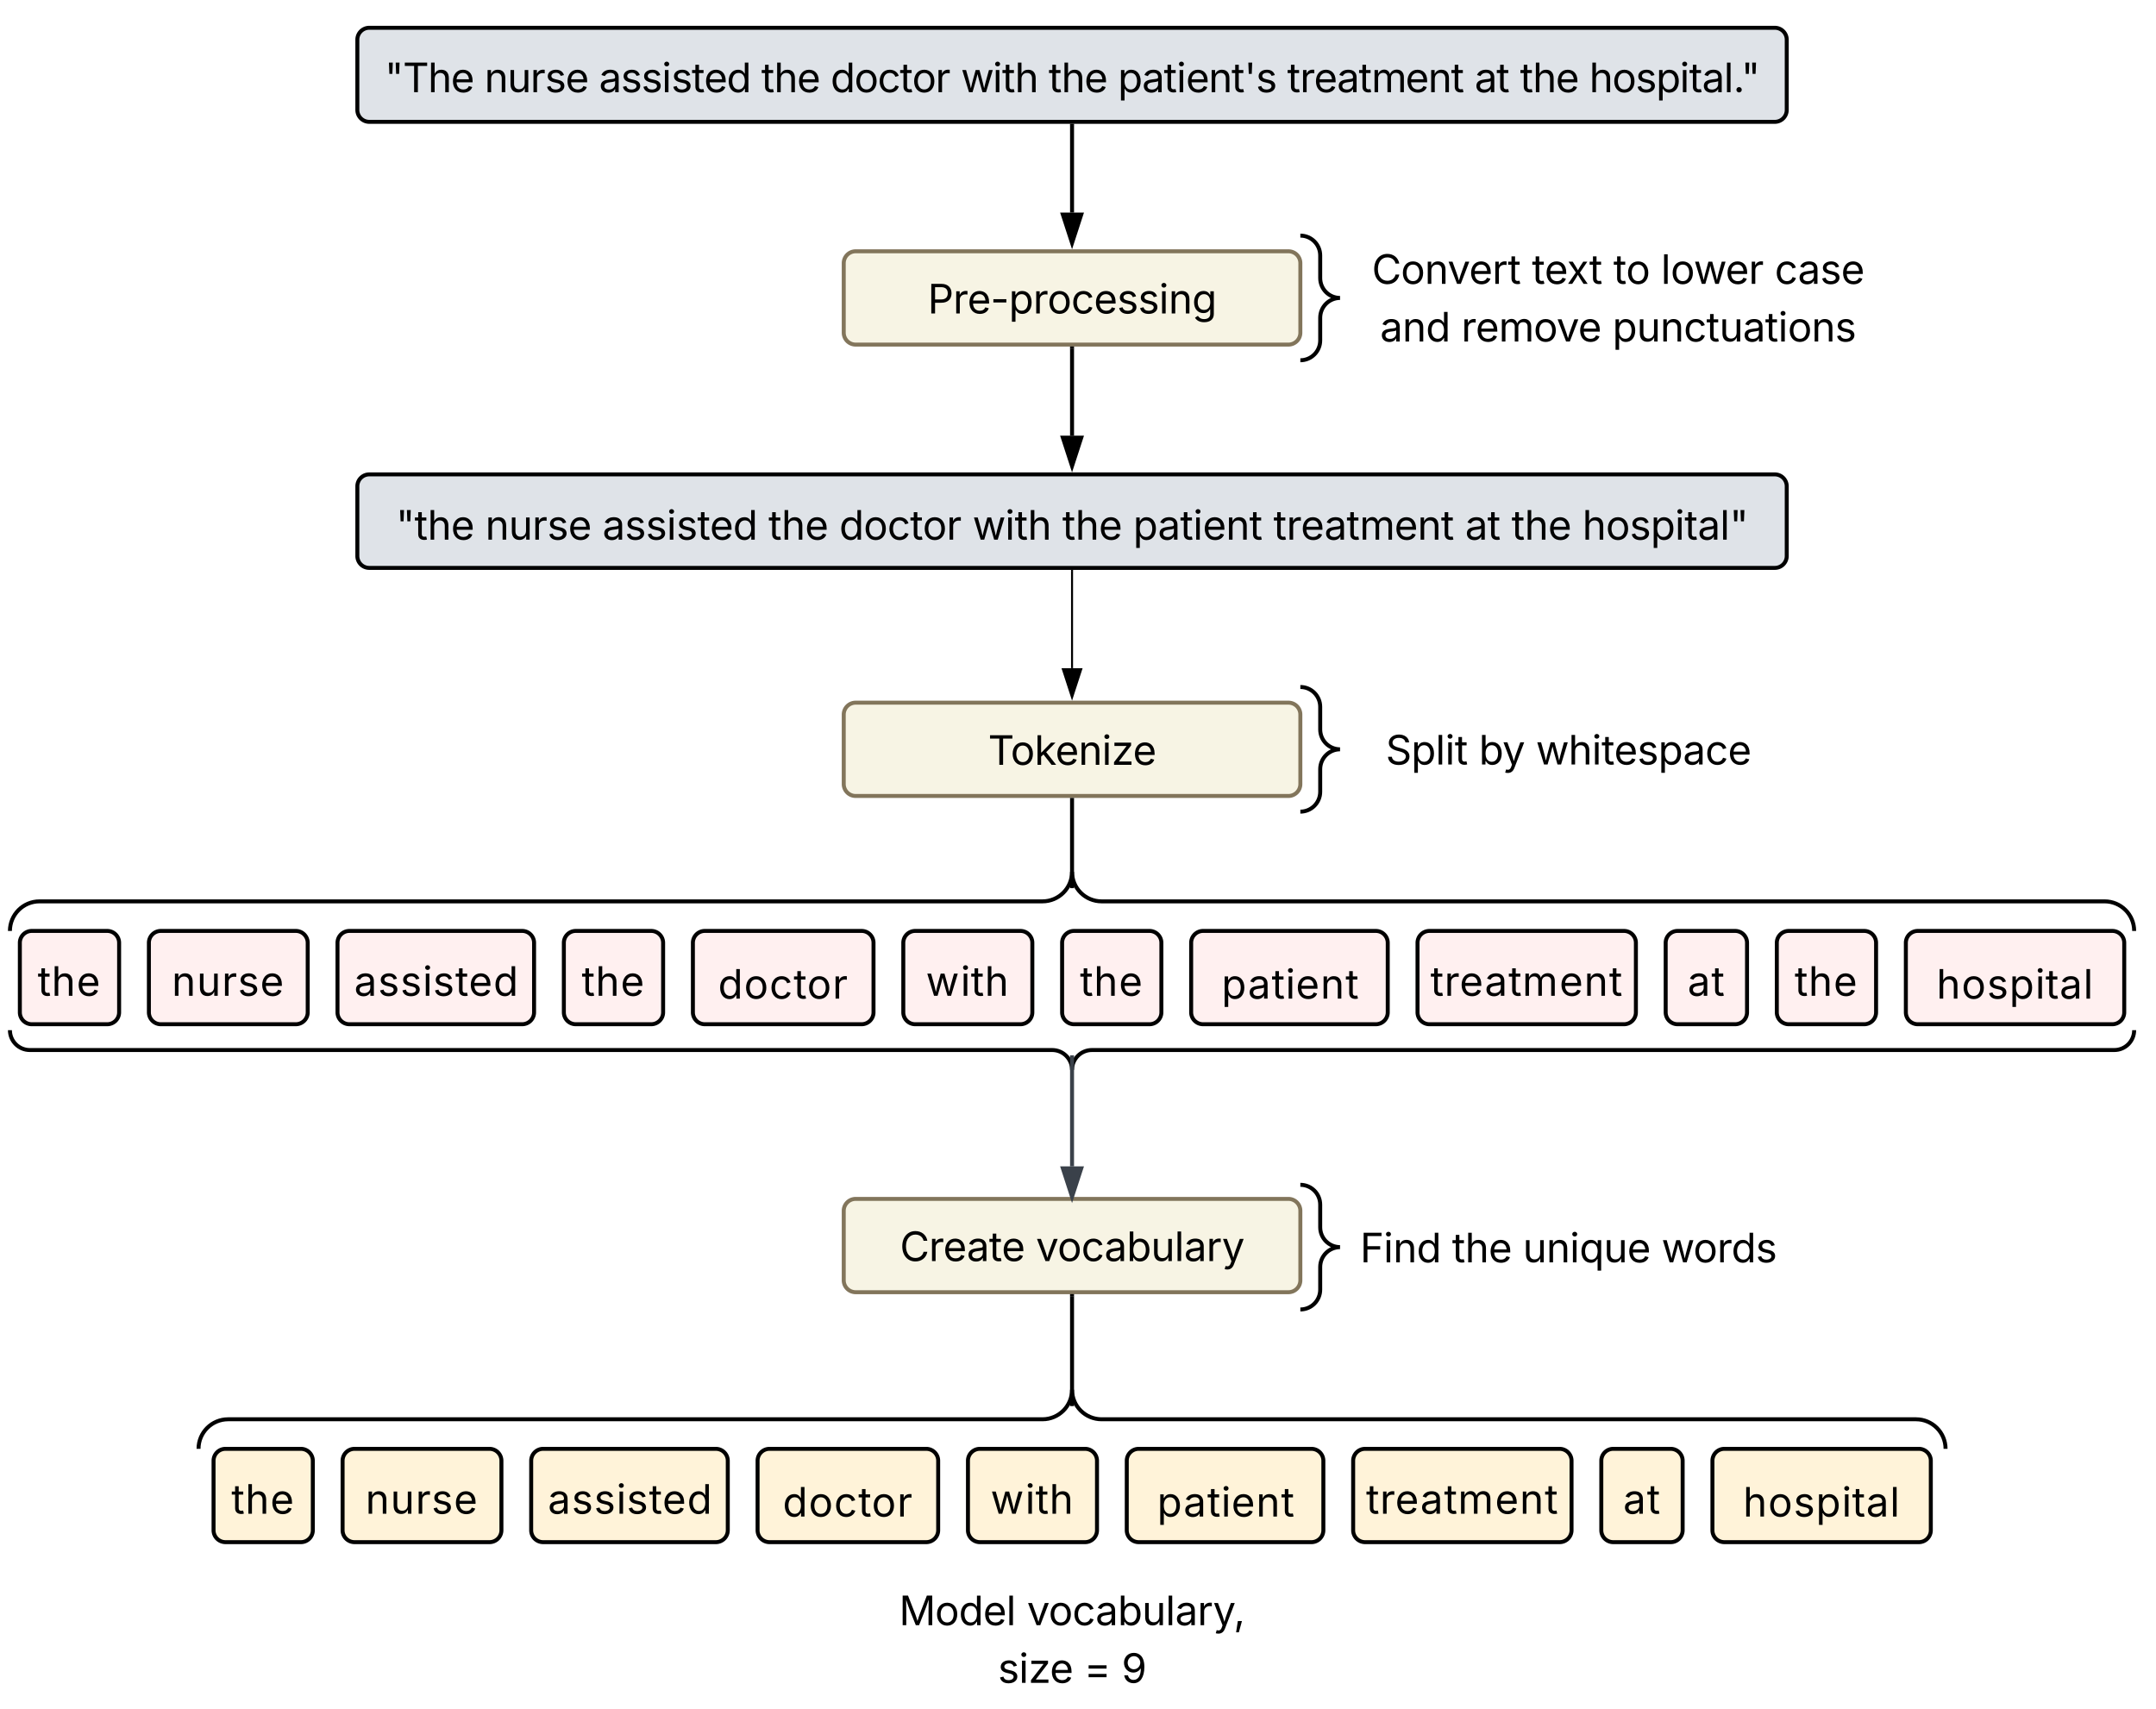 <svg xmlns="http://www.w3.org/2000/svg" xmlns:xlink="http://www.w3.org/1999/xlink" xmlns:lucid="lucid" width="1086" height="861"><g transform="translate(-500 -276)" lucid:page-tab-id="4QKHLw-iy~g8"><path d="M500-500h1500v4500H500z" fill="#fff"/><path d="M680 296a6 6 0 0 1 6-6h708a6 6 0 0 1 6 6v35.38a6 6 0 0 1-6 6H686a6 6 0 0 1-6-6z" stroke="#000" stroke-width="2" fill="#dfe3e8"/><use xlink:href="#a" transform="matrix(1,0,0,1,692,302) translate(1.814 20.444)"/><use xlink:href="#b" transform="matrix(1,0,0,1,692,302) translate(52.011 20.444)"/><use xlink:href="#c" transform="matrix(1,0,0,1,692,302) translate(109.714 20.444)"/><use xlink:href="#d" transform="matrix(1,0,0,1,692,302) translate(191.479 20.444)"/><use xlink:href="#e" transform="matrix(1,0,0,1,692,302) translate(226.341 20.444)"/><use xlink:href="#f" transform="matrix(1,0,0,1,692,302) translate(292.007 20.444)"/><use xlink:href="#d" transform="matrix(1,0,0,1,692,302) translate(336.207 20.444)"/><use xlink:href="#g" transform="matrix(1,0,0,1,692,302) translate(371.069 20.444)"/><use xlink:href="#h" transform="matrix(1,0,0,1,692,302) translate(456.387 20.444)"/><use xlink:href="#i" transform="matrix(1,0,0,1,692,302) translate(550.775 20.444)"/><use xlink:href="#d" transform="matrix(1,0,0,1,692,302) translate(573.653 20.444)"/><use xlink:href="#j" transform="matrix(1,0,0,1,692,302) translate(608.515 20.444)"/><path d="M925 408.6a6 6 0 0 1 6-6h218a6 6 0 0 1 6 6v35a6 6 0 0 1-6 6H931a6 6 0 0 1-6-6z" stroke="#82755b" stroke-width="2" fill="#f7f4e4"/><use xlink:href="#k" transform="matrix(1,0,0,1,930,407.598) translate(37.305 26.312)"/><path d="M1040 339.38v43.72" stroke="#000" stroke-width="2" fill="none"/><path d="M1040.97 339.4h-1.94v-1.02h1.94z" stroke="#000" stroke-width=".05"/><path d="M1040 398.36l-4.63-14.26h9.27z" stroke="#000" stroke-width="2"/><path d="M1155 400.7a6 6 0 0 1 6-6h68a6 6 0 0 1 6 6v50.8a6 6 0 0 1-6 6h-68a6 6 0 0 1-6-6z" fill="none"/><path d="M1155 457.5c5.52 0 10-4.48 10-10v-11.4c0-5.52 4.48-10 10-10-5.52 0-10-4.48-10-10v-11.4c0-5.52-4.48-10-10-10" stroke="#000" stroke-width="2" fill="none"/><path d="M1180 400.25a6 6 0 0 1 6-6h258a6 6 0 0 1 6 6v51.25a6 6 0 0 1-6 6h-258a6 6 0 0 1-6-6z" fill="none"/><use xlink:href="#l" transform="matrix(1,0,0,1,1185,399.248) translate(5.996 19.756)"/><use xlink:href="#m" transform="matrix(1,0,0,1,1185,399.248) translate(86.641 19.756)"/><use xlink:href="#n" transform="matrix(1,0,0,1,1185,399.248) translate(127.676 19.756)"/><use xlink:href="#o" transform="matrix(1,0,0,1,1185,399.248) translate(151.641 19.756)"/><use xlink:href="#p" transform="matrix(1,0,0,1,1185,399.248) translate(208.936 19.756)"/><use xlink:href="#q" transform="matrix(1,0,0,1,1185,399.248) translate(10.151 48.795)"/><use xlink:href="#r" transform="matrix(1,0,0,1,1185,399.248) translate(51.069 48.795)"/><use xlink:href="#s" transform="matrix(1,0,0,1,1185,399.248) translate(127.183 48.795)"/><path d="M680 521a6 6 0 0 1 6-6h708a6 6 0 0 1 6 6v35.1a6 6 0 0 1-6 6H686a6 6 0 0 1-6-6z" stroke="#000" stroke-width="2" fill="#dfe3e8"/><use xlink:href="#t" transform="matrix(1,0,0,1,692,527) translate(7.468 20.875)"/><use xlink:href="#u" transform="matrix(1,0,0,1,692,527) translate(52.438 20.875)"/><use xlink:href="#v" transform="matrix(1,0,0,1,692,527) translate(111.452 20.875)"/><use xlink:href="#w" transform="matrix(1,0,0,1,692,527) translate(195.075 20.875)"/><use xlink:href="#x" transform="matrix(1,0,0,1,692,527) translate(230.729 20.875)"/><use xlink:href="#y" transform="matrix(1,0,0,1,692,527) translate(297.888 20.875)"/><use xlink:href="#w" transform="matrix(1,0,0,1,692,527) translate(343.093 20.875)"/><use xlink:href="#z" transform="matrix(1,0,0,1,692,527) translate(378.747 20.875)"/><use xlink:href="#A" transform="matrix(1,0,0,1,692,527) translate(449.45 20.875)"/><use xlink:href="#B" transform="matrix(1,0,0,1,692,527) translate(545.983 20.875)"/><use xlink:href="#w" transform="matrix(1,0,0,1,692,527) translate(569.382 20.875)"/><use xlink:href="#C" transform="matrix(1,0,0,1,692,527) translate(605.036 20.875)"/><path d="M1040 451.6v43.9" stroke="#000" stroke-width="2" fill="none"/><path d="M1040.97 451.62h-1.94v-1.02h1.94z" stroke="#000" stroke-width=".05"/><path d="M1040 510.76l-4.63-14.26h9.27z" stroke="#000" stroke-width="2"/><path d="M575 751a6 6 0 0 1 6-6h68a6 6 0 0 1 6 6v35a6 6 0 0 1-6 6h-68a6 6 0 0 1-6-6z" stroke="#000" stroke-width="2" fill="#fff0f0"/><use xlink:href="#D" transform="matrix(1,0,0,1,587,757) translate(-0.474 20.667)"/><path d="M670 751a6 6 0 0 1 6-6h87.02a6 6 0 0 1 6 6v35a6 6 0 0 1-6 6H676a6 6 0 0 1-6-6z" stroke="#000" stroke-width="2" fill="#fff0f0"/><use xlink:href="#E" transform="matrix(1,0,0,1,682,757) translate(-3.599 20.667)"/><path d="M849.02 751a6 6 0 0 1 6-6H934a6 6 0 0 1 6 6v35a6 6 0 0 1-6 6h-78.98a6 6 0 0 1-6-6z" stroke="#000" stroke-width="2" fill="#fff0f0"/><use xlink:href="#F" transform="matrix(1,0,0,1,861.022,757) translate(0.682 22.104)"/><path d="M955 751a6 6 0 0 1 6-6h53a6 6 0 0 1 6 6v35a6 6 0 0 1-6 6h-53a6 6 0 0 1-6-6z" stroke="#000" stroke-width="2" fill="#fff0f0"/><use xlink:href="#G" transform="matrix(1,0,0,1,967,757) translate(-0.609 20.667)"/><path d="M1035 751a6 6 0 0 1 6-6h38a6 6 0 0 1 6 6v35a6 6 0 0 1-6 6h-38a6 6 0 0 1-6-6z" stroke="#000" stroke-width="2" fill="#fff0f0"/><use xlink:href="#H" transform="matrix(1,0,0,1,1047,757) translate(-3.016 20.667)"/><path d="M1100 751a6 6 0 0 1 6-6h87.02a6 6 0 0 1 6 6v35a6 6 0 0 1-6 6H1106a6 6 0 0 1-6-6z" stroke="#000" stroke-width="2" fill="#fff0f0"/><use xlink:href="#I" transform="matrix(1,0,0,1,1112,757) translate(3.292 22.104)"/><path d="M1214.02 751a6 6 0 0 1 6-6h98a6 6 0 0 1 6 6v35a6 6 0 0 1-6 6h-98a6 6 0 0 1-6-6z" stroke="#000" stroke-width="2" fill="#fff0f0"/><use xlink:href="#J" transform="matrix(1,0,0,1,1226.022,757) translate(-5.484 20.667)"/><path d="M1339.02 751a6 6 0 0 1 6-6H1374a6 6 0 0 1 6 6v35a6 6 0 0 1-6 6h-28.98a6 6 0 0 1-6-6z" stroke="#000" stroke-width="2" fill="#fff0f0"/><use xlink:href="#K" transform="matrix(1,0,0,1,1351.022,757) translate(-0.979 20.667)"/><path d="M784.02 751a6 6 0 0 1 6-6h38a6 6 0 0 1 6 6v35a6 6 0 0 1-6 6h-38a6 6 0 0 1-6-6z" stroke="#000" stroke-width="2" fill="#fff0f0"/><use xlink:href="#H" transform="matrix(1,0,0,1,796.022,757) translate(-3.016 20.667)"/><path d="M510 751a6 6 0 0 1 6-6h38a6 6 0 0 1 6 6v35a6 6 0 0 1-6 6h-38a6 6 0 0 1-6-6z" stroke="#000" stroke-width="2" fill="#fff0f0"/><use xlink:href="#H" transform="matrix(1,0,0,1,522,757) translate(-3.016 20.667)"/><path d="M1395 751a6 6 0 0 1 6-6h38a6 6 0 0 1 6 6v35a6 6 0 0 1-6 6h-38a6 6 0 0 1-6-6z" stroke="#000" stroke-width="2" fill="#fff0f0"/><use xlink:href="#H" transform="matrix(1,0,0,1,1407,757) translate(-3.016 20.667)"/><path d="M1460 751a6 6 0 0 1 6-6h98a6 6 0 0 1 6 6v35a6 6 0 0 1-6 6h-98a6 6 0 0 1-6-6z" stroke="#000" stroke-width="2" fill="#fff0f0"/><use xlink:href="#L" transform="matrix(1,0,0,1,1472,757) translate(3.437 22.104)"/><path d="M925 636a6 6 0 0 1 6-6h218a6 6 0 0 1 6 6v35a6 6 0 0 1-6 6H931a6 6 0 0 1-6-6z" stroke="#82755b" stroke-width="2" fill="#f7f4e4"/><use xlink:href="#M" transform="matrix(1,0,0,1,930,635) translate(67.7 26.312)"/><path d="M1040 563.6v49.02" stroke="#000" fill="none"/><path d="M1040.47 563.6h-.94v-.5h.94z" stroke="#000" stroke-width=".05"/><path d="M1040 627.38l-4.63-14.26h9.27z" stroke="#000"/><path d="M672.57 1011.92a6 6 0 0 1 6-6h68a6 6 0 0 1 6 6v35a6 6 0 0 1-6 6h-68a6 6 0 0 1-6-6z" stroke="#000" stroke-width="2" fill="#fff3d9"/><use xlink:href="#D" transform="matrix(1,0,0,1,684.567,1017.925) translate(-0.474 20.667)"/><path d="M767.57 1011.92a6 6 0 0 1 6-6h87.02a6 6 0 0 1 6 6v35a6 6 0 0 1-6 6h-87.03a6 6 0 0 1-6-6z" stroke="#000" stroke-width="2" fill="#fff3d9"/><use xlink:href="#E" transform="matrix(1,0,0,1,779.567,1017.925) translate(-3.599 20.667)"/><path d="M881.6 1011.92a6 6 0 0 1 6-6h78.97a6 6 0 0 1 6 6v35a6 6 0 0 1-6 6H887.6a6 6 0 0 1-6-6z" stroke="#000" stroke-width="2" fill="#fff3d9"/><use xlink:href="#F" transform="matrix(1,0,0,1,893.588,1017.925) translate(0.682 22.104)"/><path d="M987.57 1011.92a6 6 0 0 1 6-6h53a6 6 0 0 1 6 6v35a6 6 0 0 1-6 6h-53a6 6 0 0 1-6-6z" stroke="#000" stroke-width="2" fill="#fff3d9"/><use xlink:href="#G" transform="matrix(1,0,0,1,999.567,1017.925) translate(-0.609 20.667)"/><path d="M1067.57 1011.92a6 6 0 0 1 6-6h87.02a6 6 0 0 1 6 6v35a6 6 0 0 1-6 6h-87.03a6 6 0 0 1-6-6z" stroke="#000" stroke-width="2" fill="#fff3d9"/><use xlink:href="#I" transform="matrix(1,0,0,1,1079.567,1017.925) translate(3.292 22.104)"/><path d="M1181.6 1011.92a6 6 0 0 1 6-6h98a6 6 0 0 1 6 6v35a6 6 0 0 1-6 6h-98a6 6 0 0 1-6-6z" stroke="#000" stroke-width="2" fill="#fff3d9"/><use xlink:href="#J" transform="matrix(1,0,0,1,1193.588,1017.925) translate(-5.484 20.667)"/><path d="M1306.6 1011.92a6 6 0 0 1 6-6h28.97a6 6 0 0 1 6 6v35a6 6 0 0 1-6 6h-28.98a6 6 0 0 1-6-6z" stroke="#000" stroke-width="2" fill="#fff3d9"/><use xlink:href="#K" transform="matrix(1,0,0,1,1318.588,1017.925) translate(-0.979 20.667)"/><path d="M607.57 1011.92a6 6 0 0 1 6-6h38a6 6 0 0 1 6 6v35a6 6 0 0 1-6 6h-38a6 6 0 0 1-6-6z" stroke="#000" stroke-width="2" fill="#fff3d9"/><use xlink:href="#H" transform="matrix(1,0,0,1,619.567,1017.925) translate(-3.016 20.667)"/><path d="M1362.57 1011.92a6 6 0 0 1 6-6h98a6 6 0 0 1 6 6v35a6 6 0 0 1-6 6h-98a6 6 0 0 1-6-6z" stroke="#000" stroke-width="2" fill="#fff3d9"/><g><use xlink:href="#L" transform="matrix(1,0,0,1,1374.567,1017.925) translate(3.437 22.104)"/></g><path d="M1180 637.88a6 6 0 0 1 6-6h208a6 6 0 0 1 6 6v31.24a6 6 0 0 1-6 6h-208a6 6 0 0 1-6-6z" fill="none"/><g><use xlink:href="#N" transform="matrix(1,0,0,1,1185,636.876) translate(12.993 24.275)"/><use xlink:href="#O" transform="matrix(1,0,0,1,1185,636.876) translate(59.927 24.275)"/><use xlink:href="#P" transform="matrix(1,0,0,1,1185,636.876) translate(88.647 24.275)"/></g><path d="M1155 628.1a6 6 0 0 1 6-6h68a6 6 0 0 1 6 6v50.8a6 6 0 0 1-6 6h-68a6 6 0 0 1-6-6z" fill="none"/><path d="M1155 684.9c5.52 0 10-4.48 10-10v-11.4c0-5.52 4.48-10 10-10-5.52 0-10-4.48-10-10v-11.4c0-5.52-4.48-10-10-10" stroke="#000" stroke-width="2" fill="none"/><path d="M925 886a6 6 0 0 1 6-6h218a6 6 0 0 1 6 6v35a6 6 0 0 1-6 6H931a6 6 0 0 1-6-6z" stroke="#82755b" stroke-width="2" fill="#f7f4e4"/><g><use xlink:href="#Q" transform="matrix(1,0,0,1,930,885) translate(23.276 26.312)"/><use xlink:href="#R" transform="matrix(1,0,0,1,930,885) translate(91.802 26.312)"/></g><g fill="none"><path d="M1569 795a6 6 0 0 1 6 6v68a6 6 0 0 1-6 6H511a6 6 0 0 1-6-6v-68a6 6 0 0 1 6-6z"/><path d="M505 795c0 5.52 4.48 10 10 10h515c5.52 0 10 4.48 10 10 0-5.52 4.48-10 10-10h515c5.52 0 10-4.48 10-10" stroke="#000" stroke-width="2"/></g><path d="M1040 811.65v51.95M1040 811.67v-4.02" stroke="#3a414a" stroke-width="2" fill="none"/><path d="M1040 878.86l-4.63-14.26h9.27z" stroke="#3a414a" stroke-width="2" fill="#3a414a"/><path d="M1040 835.5v9.63M1040 835.5V832" stroke="#000" stroke-opacity="0" fill="none"/><path d="M1040 859.9l-4.63-14.27h9.27z" stroke="#000" stroke-opacity="0" fill-opacity="0"/><path d="M1180 888.68a6 6 0 0 1 6-6h208a6 6 0 0 1 6 6v31.25a6 6 0 0 1-6 6h-208a6 6 0 0 1-6-6z" fill="none"/><g><use xlink:href="#S" transform="matrix(1,0,0,1,1185,887.677) translate(0.083 24.275)"/><use xlink:href="#w" transform="matrix(1,0,0,1,1185,887.677) translate(46.421 24.275)"/><use xlink:href="#T" transform="matrix(1,0,0,1,1185,887.677) translate(82.075 24.275)"/><use xlink:href="#U" transform="matrix(1,0,0,1,1185,887.677) translate(151.919 24.275)"/></g><path d="M1155 878.9a6 6 0 0 1 6-6h68a6 6 0 0 1 6 6v50.8a6 6 0 0 1-6 6h-68a6 6 0 0 1-6-6z" fill="none"/><path d="M1155 935.7c5.52 0 10-4.48 10-10v-11.4c0-5.52 4.48-10 10-10-5.52 0-10-4.48-10-10v-11.4c0-5.52-4.48-10-10-10" stroke="#000" stroke-width="2" fill="none"/><g fill="none"><path d="M511 745a6 6 0 0 1-6-6v-68a6 6 0 0 1 6-6h1058a6 6 0 0 1 6 6v68a6 6 0 0 1-6 6z"/><path d="M1575 745c0-8.23-6.67-14.9-14.9-14.9h-505.2c-8.23 0-14.9-6.67-14.9-14.9 0 8.23-6.67 14.9-14.9 14.9H519.9c-8.23 0-14.9 6.67-14.9 14.9" stroke="#000" stroke-width="2"/></g><path d="M1040 679v40.45M1040 679.03V678M1040 719.43v4.02" stroke="#000" stroke-width="2" fill="none"/><g fill="none"><path d="M606 1005.92a6 6 0 0 1-6-6v-68a6 6 0 0 1 6-6h868a6 6 0 0 1 6 6v68a6 6 0 0 1-6 6z"/><path d="M1480 1005.92c0-8.23-6.67-14.9-14.9-14.9h-410.2c-8.23 0-14.9-6.67-14.9-14.9 0 8.23-6.67 14.9-14.9 14.9H614.9c-8.23 0-14.9 6.67-14.9 14.9" stroke="#000" stroke-width="2"/></g><path d="M1040 929v51.38" stroke="#000" stroke-width="2" fill="none"/><path d="M1040.97 929.03h-1.94V928h1.94z" stroke="#000" stroke-width=".05"/><path d="M1040 980.35v4.03" stroke="#000" stroke-width="2" fill="none"/><path d="M930 1076a6 6 0 0 1 6-6h208a6 6 0 0 1 6 6v51.25a6 6 0 0 1-6 6H936a6 6 0 0 1-6-6z" fill="none"/><g><use xlink:href="#V" transform="matrix(1,0,0,1,935,1075) translate(17.881 19.756)"/><use xlink:href="#W" transform="matrix(1,0,0,1,935,1075) translate(82.314 19.756)"/><use xlink:href="#X" transform="matrix(1,0,0,1,935,1075) translate(67.651 48.795)"/><use xlink:href="#Y" transform="matrix(1,0,0,1,935,1075) translate(111.089 48.795)"/><use xlink:href="#Z" transform="matrix(1,0,0,1,935,1075) translate(129.946 48.795)"/></g><defs><path d="M232-923l-22-567h194l-22 567H232zm340 0l-22-567h194l-22 567H572" id="aa"/><path d="M98-1322v-168h1126v168H757V0H567v-1322H98" id="ab"/><path d="M338-670V0H158v-1490h180v566c73-149 190-208 336-208 226 0 379 139 379 422V0H872v-695c0-172-96-275-252-275-161 0-282 109-282 300" id="ac"/><path d="M628 24c-324 0-524-230-524-574 0-343 198-582 503-582 237 0 487 146 487 559v75H286c9 234 145 362 343 362 132 0 231-58 273-172l174 48C1024-91 857 24 628 24zM287-650h624c-17-190-120-322-304-322-192 0-309 151-320 322" id="ad"/><g id="a"><use transform="matrix(0.01,0,0,0.01,0,0)" xlink:href="#aa"/><use transform="matrix(0.01,0,0,0.01,9.109,0)" xlink:href="#ab"/><use transform="matrix(0.01,0,0,0.01,21.733,0)" xlink:href="#ac"/><use transform="matrix(0.01,0,0,0.01,33.296,0)" xlink:href="#ad"/></g><path d="M338-670V0H158v-1118h173l1 207c72-158 192-221 342-221 226 0 378 139 378 422V0H872v-695c0-172-96-275-252-275-161 0-282 109-282 300" id="ae"/><path d="M537 14c-226 0-379-139-379-422v-710h180v695c0 172 97 275 253 275 160 0 281-109 281-300v-670h181V0H879v-209C806-46 684 14 537 14" id="af"/><path d="M158 0v-1118h174v172h12c41-113 157-188 290-188 26 0 70 2 91 3v181c-11-2-60-10-108-10-161 0-279 109-279 260V0H158" id="ag"/><path d="M538 24C308 24 148-78 108-271l171-41c32 123 123 178 257 178 156 0 256-77 256-169 0-77-54-128-164-154l-186-44c-203-48-300-148-300-305 0-192 176-326 414-326 230 0 351 112 402 269l-163 42c-31-80-94-158-238-158-133 0-233 69-233 162 0 83 57 129 188 160l169 40c203 48 298 149 298 302 0 196-179 339-441 339" id="ah"/><g id="b"><use transform="matrix(0.01,0,0,0.01,0,0)" xlink:href="#ae"/><use transform="matrix(0.01,0,0,0.01,11.554,0)" xlink:href="#af"/><use transform="matrix(0.01,0,0,0.01,23.117,0)" xlink:href="#ag"/><use transform="matrix(0.01,0,0,0.01,30.479,0)" xlink:href="#ah"/><use transform="matrix(0.01,0,0,0.01,40.801,0)" xlink:href="#ad"/></g><path d="M471 26C259 26 90-98 90-318c0-256 228-303 435-329 202-27 287-16 287-108 0-139-79-219-234-219-161 0-248 86-283 164l-173-57c86-203 278-265 451-265 150 0 419 46 419 395V0H815v-152h-12C765-73 660 26 471 26zm31-159c199 0 310-134 310-271v-155c-30 35-226 55-295 64-131 17-246 59-246 186 0 116 97 176 231 176" id="ai"/><path d="M158 0v-1118h180V0H158zm91-1301c-68 0-125-53-125-119s57-119 125-119c69 0 126 53 126 119s-57 119-126 119" id="aj"/><path d="M598-1118v154H368v674c0 100 37 144 132 144 23 0 62-6 92-12L629-6c-37 13-88 20-134 20-193 0-307-107-307-290v-688H20v-154h168v-266h180v266h230" id="ak"/><path d="M577 24c-279 0-473-224-473-580 0-354 195-576 474-576 218 0 287 134 324 193h14v-551h180V0H922v-173h-20C865-111 790 24 577 24zm27-161c203 0 314-172 314-421 0-247-108-413-314-413-212 0-317 181-317 413 0 235 108 421 317 421" id="al"/><g id="c"><use transform="matrix(0.01,0,0,0.01,0,0)" xlink:href="#ai"/><use transform="matrix(0.01,0,0,0.01,10.981,0)" xlink:href="#ah"/><use transform="matrix(0.01,0,0,0.01,21.303,0)" xlink:href="#ah"/><use transform="matrix(0.01,0,0,0.01,31.625,0)" xlink:href="#aj"/><use transform="matrix(0.01,0,0,0.01,36.361,0)" xlink:href="#ah"/><use transform="matrix(0.01,0,0,0.01,46.683,0)" xlink:href="#ak"/><use transform="matrix(0.01,0,0,0.01,52.89,0)" xlink:href="#ad"/><use transform="matrix(0.01,0,0,0.01,64.291,0)" xlink:href="#al"/></g><g id="d"><use transform="matrix(0.01,0,0,0.01,0,0)" xlink:href="#ak"/><use transform="matrix(0.01,0,0,0.01,6.398,0)" xlink:href="#ac"/><use transform="matrix(0.01,0,0,0.01,17.961,0)" xlink:href="#ad"/></g><path d="M613 24c-304 0-509-231-509-576 0-350 205-580 509-580 305 0 511 230 511 580 0 345-206 576-511 576zm0-161c226 0 329-195 329-415 0-222-103-419-329-419-223 0-326 196-326 419 0 220 103 415 326 415" id="am"/><path d="M613 24c-304 0-509-231-509-576 0-350 205-580 509-580 216 0 392 114 453 309l-173 49c-33-115-133-197-280-197-223 0-326 196-326 419 0 220 103 415 326 415 150 0 252-85 285-206l172 49C1010-95 832 24 613 24" id="an"/><g id="e"><use transform="matrix(0.01,0,0,0.01,0,0)" xlink:href="#al"/><use transform="matrix(0.01,0,0,0.01,11.974,0)" xlink:href="#am"/><use transform="matrix(0.01,0,0,0.01,23.7,0)" xlink:href="#an"/><use transform="matrix(0.01,0,0,0.01,34.872,0)" xlink:href="#ak"/><use transform="matrix(0.01,0,0,0.01,41.078,0)" xlink:href="#am"/><use transform="matrix(0.01,0,0,0.01,52.804,0)" xlink:href="#ag"/></g><path d="M409 0L70-1118h191c89 329 165 560 243 925 75-353 154-601 240-925h192c85 325 161 564 235 922 77-354 157-598 244-922h191L1267 0h-179c-86-307-176-590-250-913C763-588 675-308 588 0H409" id="ao"/><g id="f"><use transform="matrix(0.01,0,0,0.01,0,0)" xlink:href="#ao"/><use transform="matrix(0.01,0,0,0.01,16.004,0)" xlink:href="#aj"/><use transform="matrix(0.01,0,0,0.01,20.74,0)" xlink:href="#ak"/><use transform="matrix(0.01,0,0,0.01,27.137,0)" xlink:href="#ac"/></g><path d="M158 418v-1536h174v179h20c37-59 106-193 324-193 279 0 474 222 474 576 0 356-194 580-473 580-213 0-288-135-325-197h-14v591H158zm492-555c209 0 317-186 317-421 0-232-105-413-317-413-206 0-314 166-314 413 0 249 111 421 314 421" id="ap"/><path d="M232-923l-22-567h194l-22 567H232" id="aq"/><g id="g"><use transform="matrix(0.01,0,0,0.01,0,0)" xlink:href="#ap"/><use transform="matrix(0.01,0,0,0.01,12.165,0)" xlink:href="#ai"/><use transform="matrix(0.01,0,0,0.01,23.146,0)" xlink:href="#ak"/><use transform="matrix(0.01,0,0,0.01,29.543,0)" xlink:href="#aj"/><use transform="matrix(0.01,0,0,0.01,34.28,0)" xlink:href="#ad"/><use transform="matrix(0.01,0,0,0.01,45.681,0)" xlink:href="#ae"/><use transform="matrix(0.01,0,0,0.01,57.235,0)" xlink:href="#ak"/><use transform="matrix(0.01,0,0,0.01,63.632,0)" xlink:href="#aq"/><use transform="matrix(0.01,0,0,0.01,69.495,0)" xlink:href="#ah"/></g><path d="M158 0v-1118h175l1 205c55-151 181-225 313-225 147 0 245 90 285 228 53-141 190-228 352-228 194 0 352 125 352 384V0h-181v-749c0-161-105-225-225-225-151 0-243 103-243 244V0H807v-767c0-124-93-207-219-207-131 0-250 92-250 270V0H158" id="ar"/><g id="h"><use transform="matrix(0.01,0,0,0.01,0,0)" xlink:href="#ak"/><use transform="matrix(0.01,0,0,0.01,6.398,0)" xlink:href="#ag"/><use transform="matrix(0.01,0,0,0.01,13.435,0)" xlink:href="#ad"/><use transform="matrix(0.01,0,0,0.01,25.027,0)" xlink:href="#ai"/><use transform="matrix(0.01,0,0,0.01,36.008,0)" xlink:href="#ak"/><use transform="matrix(0.01,0,0,0.01,42.405,0)" xlink:href="#ar"/><use transform="matrix(0.01,0,0,0.01,59.536,0)" xlink:href="#ad"/><use transform="matrix(0.01,0,0,0.01,70.937,0)" xlink:href="#ae"/><use transform="matrix(0.01,0,0,0.01,82.491,0)" xlink:href="#ak"/></g><g id="i"><use transform="matrix(0.01,0,0,0.01,0,0)" xlink:href="#ai"/><use transform="matrix(0.01,0,0,0.01,10.981,0)" xlink:href="#ak"/></g><path d="M338-1490V0H158v-1490h180" id="as"/><path d="M295 13c-75 0-135-60-135-135s60-135 135-135 135 60 135 135S370 13 295 13" id="at"/><g id="j"><use transform="matrix(0.01,0,0,0.01,0,0)" xlink:href="#ac"/><use transform="matrix(0.01,0,0,0.01,11.563,0)" xlink:href="#am"/><use transform="matrix(0.01,0,0,0.01,23.289,0)" xlink:href="#ah"/><use transform="matrix(0.01,0,0,0.01,33.611,0)" xlink:href="#ap"/><use transform="matrix(0.01,0,0,0.01,45.585,0)" xlink:href="#aj"/><use transform="matrix(0.01,0,0,0.01,50.321,0)" xlink:href="#ak"/><use transform="matrix(0.01,0,0,0.01,56.814,0)" xlink:href="#ai"/><use transform="matrix(0.01,0,0,0.01,67.795,0)" xlink:href="#as"/><use transform="matrix(0.01,0,0,0.01,72.531,0)" xlink:href="#at"/><use transform="matrix(0.01,0,0,0.01,76.561,0)" xlink:href="#aa"/></g><path d="M180 0v-1490h510c348 0 508 209 508 474 0 266-160 477-507 477H370V0H180zm190-706h312c236 0 327-133 327-310 0-176-91-307-329-307H370v617" id="au"/><path d="M798-719v166H144v-166h654" id="av"/><path d="M611 442c-248 0-391-105-460-228l146-94c47 65 117 165 314 165 178 0 307-82 307-266v-224h-17C863-141 792-18 576-18c-268 0-472-195-472-546 0-346 197-568 476-568 216 0 288 133 326 193h17v-179h175V29c0 289-215 413-487 413zm-5-620c203 0 314-146 314-390 0-237-108-403-314-403-213 0-319 180-319 403 0 230 109 390 319 390" id="aw"/><g id="k"><use transform="matrix(0.01,0,0,0.01,0,0)" xlink:href="#au"/><use transform="matrix(0.01,0,0,0.01,12.773,0)" xlink:href="#ag"/><use transform="matrix(0.01,0,0,0.01,19.971,0)" xlink:href="#ad"/><use transform="matrix(0.01,0,0,0.01,31.631,0)" xlink:href="#av"/><use transform="matrix(0.01,0,0,0.01,40.83,0)" xlink:href="#ap"/><use transform="matrix(0.01,0,0,0.01,53.076,0)" xlink:href="#ag"/><use transform="matrix(0.01,0,0,0.01,60.273,0)" xlink:href="#am"/><use transform="matrix(0.01,0,0,0.01,72.266,0)" xlink:href="#an"/><use transform="matrix(0.01,0,0,0.01,83.691,0)" xlink:href="#ad"/><use transform="matrix(0.01,0,0,0.01,95.352,0)" xlink:href="#ah"/><use transform="matrix(0.01,0,0,0.01,105.908,0)" xlink:href="#ah"/><use transform="matrix(0.01,0,0,0.01,116.465,0)" xlink:href="#aj"/><use transform="matrix(0.01,0,0,0.01,121.309,0)" xlink:href="#ae"/><use transform="matrix(0.01,0,0,0.01,133.125,0)" xlink:href="#aw"/></g><path d="M783 20c-382 0-661-292-661-764 0-473 279-766 661-766 302 0 548 182 601 489h-190c-42-204-217-313-411-313-268 0-476 208-476 590 0 381 209 588 476 588 195 0 369-110 411-313h190c-52 303-296 489-601 489" id="ax"/><path d="M481 0L54-1118h197c107 314 236 620 325 951 87-331 217-637 324-951h197L670 0H481" id="ay"/><g id="l"><use transform="matrix(0.01,0,0,0.01,0,0)" xlink:href="#ax"/><use transform="matrix(0.01,0,0,0.01,14.609,0)" xlink:href="#am"/><use transform="matrix(0.01,0,0,0.01,26.602,0)" xlink:href="#ae"/><use transform="matrix(0.01,0,0,0.01,38.125,0)" xlink:href="#ay"/><use transform="matrix(0.01,0,0,0.01,48.975,0)" xlink:href="#ad"/><use transform="matrix(0.01,0,0,0.01,60.635,0)" xlink:href="#ag"/><use transform="matrix(0.01,0,0,0.01,68.477,0)" xlink:href="#ak"/></g><path d="M65 0l393-574-370-544h210c88 136 192 297 267 435 67-142 176-302 264-435h206L661-564 1053 0H844c-94-144-206-310-287-458C484-308 366-142 273 0H65" id="az"/><g id="m"><use transform="matrix(0.01,0,0,0.01,0,0)" xlink:href="#ak"/><use transform="matrix(0.01,0,0,0.01,6.348,0)" xlink:href="#ad"/><use transform="matrix(0.01,0,0,0.01,17.559,0)" xlink:href="#az"/><use transform="matrix(0.01,0,0,0.01,28.867,0)" xlink:href="#ak"/></g><g id="n"><use transform="matrix(0.01,0,0,0.01,0,0)" xlink:href="#ak"/><use transform="matrix(0.01,0,0,0.01,6.348,0)" xlink:href="#am"/></g><g id="o"><use transform="matrix(0.01,0,0,0.01,0,0)" xlink:href="#as"/><use transform="matrix(0.01,0,0,0.01,4.844,0)" xlink:href="#am"/><use transform="matrix(0.01,0,0,0.01,16.475,0)" xlink:href="#ao"/><use transform="matrix(0.01,0,0,0.01,32.48,0)" xlink:href="#ad"/><use transform="matrix(0.01,0,0,0.01,44.141,0)" xlink:href="#ag"/></g><g id="p"><use transform="matrix(0.01,0,0,0.01,0,0)" xlink:href="#an"/><use transform="matrix(0.01,0,0,0.01,11.621,0)" xlink:href="#ai"/><use transform="matrix(0.01,0,0,0.01,22.852,0)" xlink:href="#ah"/><use transform="matrix(0.01,0,0,0.01,33.408,0)" xlink:href="#ad"/></g><g id="q"><use transform="matrix(0.01,0,0,0.01,0,0)" xlink:href="#ai"/><use transform="matrix(0.01,0,0,0.01,11.23,0)" xlink:href="#ae"/><use transform="matrix(0.01,0,0,0.01,23.047,0)" xlink:href="#al"/></g><g id="r"><use transform="matrix(0.01,0,0,0.01,0,0)" xlink:href="#ag"/><use transform="matrix(0.01,0,0,0.01,7.197,0)" xlink:href="#ad"/><use transform="matrix(0.01,0,0,0.01,18.857,0)" xlink:href="#ar"/><use transform="matrix(0.01,0,0,0.01,36.377,0)" xlink:href="#am"/><use transform="matrix(0.01,0,0,0.01,47.979,0)" xlink:href="#ay"/><use transform="matrix(0.01,0,0,0.01,58.828,0)" xlink:href="#ad"/></g><g id="s"><use transform="matrix(0.01,0,0,0.01,0,0)" xlink:href="#ap"/><use transform="matrix(0.01,0,0,0.01,12.246,0)" xlink:href="#af"/><use transform="matrix(0.01,0,0,0.01,24.072,0)" xlink:href="#ae"/><use transform="matrix(0.01,0,0,0.01,35.889,0)" xlink:href="#an"/><use transform="matrix(0.01,0,0,0.01,47.314,0)" xlink:href="#ak"/><use transform="matrix(0.01,0,0,0.01,53.857,0)" xlink:href="#af"/><use transform="matrix(0.01,0,0,0.01,65.684,0)" xlink:href="#ai"/><use transform="matrix(0.01,0,0,0.01,76.914,0)" xlink:href="#ak"/><use transform="matrix(0.01,0,0,0.01,83.457,0)" xlink:href="#aj"/><use transform="matrix(0.01,0,0,0.01,88.301,0)" xlink:href="#am"/><use transform="matrix(0.01,0,0,0.01,100.293,0)" xlink:href="#ae"/><use transform="matrix(0.01,0,0,0.01,112.109,0)" xlink:href="#ah"/></g><g id="t"><use transform="matrix(0.01,0,0,0.01,0,0)" xlink:href="#aa"/><use transform="matrix(0.01,0,0,0.01,9.316,0)" xlink:href="#ak"/><use transform="matrix(0.01,0,0,0.01,15.859,0)" xlink:href="#ac"/><use transform="matrix(0.01,0,0,0.01,27.686,0)" xlink:href="#ad"/></g><g id="u"><use transform="matrix(0.01,0,0,0.01,0,0)" xlink:href="#ae"/><use transform="matrix(0.01,0,0,0.01,11.816,0)" xlink:href="#af"/><use transform="matrix(0.01,0,0,0.01,23.643,0)" xlink:href="#ag"/><use transform="matrix(0.01,0,0,0.01,31.172,0)" xlink:href="#ah"/><use transform="matrix(0.01,0,0,0.01,41.729,0)" xlink:href="#ad"/></g><g id="v"><use transform="matrix(0.01,0,0,0.01,0,0)" xlink:href="#ai"/><use transform="matrix(0.01,0,0,0.01,11.23,0)" xlink:href="#ah"/><use transform="matrix(0.01,0,0,0.01,21.787,0)" xlink:href="#ah"/><use transform="matrix(0.01,0,0,0.01,32.344,0)" xlink:href="#aj"/><use transform="matrix(0.01,0,0,0.01,37.188,0)" xlink:href="#ah"/><use transform="matrix(0.01,0,0,0.01,47.744,0)" xlink:href="#ak"/><use transform="matrix(0.01,0,0,0.01,54.092,0)" xlink:href="#ad"/><use transform="matrix(0.01,0,0,0.01,65.752,0)" xlink:href="#al"/></g><g id="w"><use transform="matrix(0.01,0,0,0.01,0,0)" xlink:href="#ak"/><use transform="matrix(0.01,0,0,0.01,6.543,0)" xlink:href="#ac"/><use transform="matrix(0.01,0,0,0.01,18.369,0)" xlink:href="#ad"/></g><g id="x"><use transform="matrix(0.01,0,0,0.01,0,0)" xlink:href="#al"/><use transform="matrix(0.01,0,0,0.01,12.246,0)" xlink:href="#am"/><use transform="matrix(0.01,0,0,0.01,24.238,0)" xlink:href="#an"/><use transform="matrix(0.01,0,0,0.01,35.664,0)" xlink:href="#ak"/><use transform="matrix(0.01,0,0,0.01,42.012,0)" xlink:href="#am"/><use transform="matrix(0.01,0,0,0.01,54.004,0)" xlink:href="#ag"/></g><g id="y"><use transform="matrix(0.01,0,0,0.01,0,0)" xlink:href="#ao"/><use transform="matrix(0.01,0,0,0.01,16.367,0)" xlink:href="#aj"/><use transform="matrix(0.01,0,0,0.01,21.211,0)" xlink:href="#ak"/><use transform="matrix(0.01,0,0,0.01,27.754,0)" xlink:href="#ac"/></g><g id="z"><use transform="matrix(0.01,0,0,0.01,0,0)" xlink:href="#ap"/><use transform="matrix(0.01,0,0,0.01,12.441,0)" xlink:href="#ai"/><use transform="matrix(0.01,0,0,0.01,23.672,0)" xlink:href="#ak"/><use transform="matrix(0.01,0,0,0.01,30.215,0)" xlink:href="#aj"/><use transform="matrix(0.01,0,0,0.01,35.059,0)" xlink:href="#ad"/><use transform="matrix(0.01,0,0,0.01,46.719,0)" xlink:href="#ae"/><use transform="matrix(0.01,0,0,0.01,58.535,0)" xlink:href="#ak"/></g><g id="A"><use transform="matrix(0.01,0,0,0.01,0,0)" xlink:href="#ak"/><use transform="matrix(0.01,0,0,0.01,6.543,0)" xlink:href="#ag"/><use transform="matrix(0.01,0,0,0.01,13.74,0)" xlink:href="#ad"/><use transform="matrix(0.01,0,0,0.01,25.596,0)" xlink:href="#ai"/><use transform="matrix(0.01,0,0,0.01,36.826,0)" xlink:href="#ak"/><use transform="matrix(0.01,0,0,0.01,43.369,0)" xlink:href="#ar"/><use transform="matrix(0.01,0,0,0.01,60.889,0)" xlink:href="#ad"/><use transform="matrix(0.01,0,0,0.01,72.549,0)" xlink:href="#ae"/><use transform="matrix(0.01,0,0,0.01,84.365,0)" xlink:href="#ak"/></g><g id="B"><use transform="matrix(0.01,0,0,0.01,0,0)" xlink:href="#ai"/><use transform="matrix(0.01,0,0,0.01,11.23,0)" xlink:href="#ak"/></g><g id="C"><use transform="matrix(0.01,0,0,0.01,0,0)" xlink:href="#ac"/><use transform="matrix(0.01,0,0,0.01,11.826,0)" xlink:href="#am"/><use transform="matrix(0.01,0,0,0.01,23.818,0)" xlink:href="#ah"/><use transform="matrix(0.01,0,0,0.01,34.375,0)" xlink:href="#ap"/><use transform="matrix(0.01,0,0,0.01,46.621,0)" xlink:href="#aj"/><use transform="matrix(0.01,0,0,0.01,51.465,0)" xlink:href="#ak"/><use transform="matrix(0.01,0,0,0.01,58.105,0)" xlink:href="#ai"/><use transform="matrix(0.01,0,0,0.01,69.336,0)" xlink:href="#as"/><use transform="matrix(0.01,0,0,0.01,74.18,0)" xlink:href="#aa"/></g><g id="D"><use transform="matrix(0.01,0,0,0.01,0,0)" xlink:href="#ae"/><use transform="matrix(0.01,0,0,0.01,12.604,0)" xlink:href="#af"/><use transform="matrix(0.01,0,0,0.01,25.219,0)" xlink:href="#ag"/><use transform="matrix(0.01,0,0,0.01,33.25,0)" xlink:href="#ah"/><use transform="matrix(0.01,0,0,0.01,44.51,0)" xlink:href="#ad"/></g><g id="E"><use transform="matrix(0.01,0,0,0.01,0,0)" xlink:href="#ai"/><use transform="matrix(0.01,0,0,0.01,11.979,0)" xlink:href="#ah"/><use transform="matrix(0.01,0,0,0.01,23.24,0)" xlink:href="#ah"/><use transform="matrix(0.01,0,0,0.01,34.5,0)" xlink:href="#aj"/><use transform="matrix(0.01,0,0,0.01,39.667,0)" xlink:href="#ah"/><use transform="matrix(0.01,0,0,0.01,50.927,0)" xlink:href="#ak"/><use transform="matrix(0.01,0,0,0.01,57.698,0)" xlink:href="#ad"/><use transform="matrix(0.01,0,0,0.01,70.135,0)" xlink:href="#al"/></g><g id="F"><use transform="matrix(0.01,0,0,0.01,0,0)" xlink:href="#al"/><use transform="matrix(0.01,0,0,0.01,13.063,0)" xlink:href="#am"/><use transform="matrix(0.01,0,0,0.01,25.854,0)" xlink:href="#an"/><use transform="matrix(0.01,0,0,0.01,38.042,0)" xlink:href="#ak"/><use transform="matrix(0.01,0,0,0.01,44.812,0)" xlink:href="#am"/><use transform="matrix(0.01,0,0,0.01,57.604,0)" xlink:href="#ag"/></g><g id="G"><use transform="matrix(0.01,0,0,0.01,0,0)" xlink:href="#ao"/><use transform="matrix(0.01,0,0,0.01,17.458,0)" xlink:href="#aj"/><use transform="matrix(0.01,0,0,0.01,22.625,0)" xlink:href="#ak"/><use transform="matrix(0.01,0,0,0.01,29.604,0)" xlink:href="#ac"/></g><g id="H"><use transform="matrix(0.01,0,0,0.01,0,0)" xlink:href="#ak"/><use transform="matrix(0.01,0,0,0.01,6.979,0)" xlink:href="#ac"/><use transform="matrix(0.01,0,0,0.01,19.594,0)" xlink:href="#ad"/></g><g id="I"><use transform="matrix(0.01,0,0,0.01,0,0)" xlink:href="#ap"/><use transform="matrix(0.01,0,0,0.01,13.271,0)" xlink:href="#ai"/><use transform="matrix(0.01,0,0,0.01,25.25,0)" xlink:href="#ak"/><use transform="matrix(0.01,0,0,0.01,32.229,0)" xlink:href="#aj"/><use transform="matrix(0.01,0,0,0.01,37.396,0)" xlink:href="#ad"/><use transform="matrix(0.01,0,0,0.01,49.833,0)" xlink:href="#ae"/><use transform="matrix(0.01,0,0,0.01,62.438,0)" xlink:href="#ak"/></g><g id="J"><use transform="matrix(0.01,0,0,0.01,0,0)" xlink:href="#ak"/><use transform="matrix(0.01,0,0,0.01,6.979,0)" xlink:href="#ag"/><use transform="matrix(0.01,0,0,0.01,14.656,0)" xlink:href="#ad"/><use transform="matrix(0.01,0,0,0.01,27.302,0)" xlink:href="#ai"/><use transform="matrix(0.01,0,0,0.01,39.281,0)" xlink:href="#ak"/><use transform="matrix(0.01,0,0,0.01,46.26,0)" xlink:href="#ar"/><use transform="matrix(0.01,0,0,0.01,64.948,0)" xlink:href="#ad"/><use transform="matrix(0.01,0,0,0.01,77.385,0)" xlink:href="#ae"/><use transform="matrix(0.01,0,0,0.01,89.99,0)" xlink:href="#ak"/></g><g id="K"><use transform="matrix(0.01,0,0,0.01,0,0)" xlink:href="#ai"/><use transform="matrix(0.01,0,0,0.01,11.979,0)" xlink:href="#ak"/></g><g id="L"><use transform="matrix(0.01,0,0,0.01,0,0)" xlink:href="#ac"/><use transform="matrix(0.01,0,0,0.01,12.615,0)" xlink:href="#am"/><use transform="matrix(0.01,0,0,0.01,25.406,0)" xlink:href="#ah"/><use transform="matrix(0.01,0,0,0.01,36.667,0)" xlink:href="#ap"/><use transform="matrix(0.01,0,0,0.01,49.729,0)" xlink:href="#aj"/><use transform="matrix(0.01,0,0,0.01,54.896,0)" xlink:href="#ak"/><use transform="matrix(0.01,0,0,0.01,61.979,0)" xlink:href="#ai"/><use transform="matrix(0.01,0,0,0.01,73.958,0)" xlink:href="#as"/></g><path d="M158 0v-1490h180v865h22l478-493h223L593-638 1096 0H865L456-523 338-412V0H158" id="aA"/><path d="M126 0v-134l627-806v-11H146v-167h839v143L376-178v11h629V0H126" id="aB"/><g id="M"><use transform="matrix(0.01,0,0,0.01,0,0)" xlink:href="#ab"/><use transform="matrix(0.01,0,0,0.01,11.348,0)" xlink:href="#am"/><use transform="matrix(0.01,0,0,0.01,23.34,0)" xlink:href="#aA"/><use transform="matrix(0.01,0,0,0.01,33.867,0)" xlink:href="#ad"/><use transform="matrix(0.01,0,0,0.01,45.527,0)" xlink:href="#ae"/><use transform="matrix(0.01,0,0,0.01,57.344,0)" xlink:href="#aj"/><use transform="matrix(0.01,0,0,0.01,62.188,0)" xlink:href="#aB"/><use transform="matrix(0.01,0,0,0.01,72.939,0)" xlink:href="#ad"/></g><path d="M657 26c-323 0-524-166-541-416h195c15 169 171 246 346 246 202 0 356-106 356-265 5-203-294-238-475-293-239-73-380-191-380-389 0-252 224-419 512-419 294 0 499 171 508 396H992c-17-145-151-228-328-228-193 0-321 102-321 242 0 156 175 211 284 241l149 41c160 44 422 134 422 412 0 244-197 432-541 432" id="aC"/><g id="N"><use transform="matrix(0.01,0,0,0.01,0,0)" xlink:href="#aC"/><use transform="matrix(0.01,0,0,0.01,12.832,0)" xlink:href="#ap"/><use transform="matrix(0.01,0,0,0.01,25.078,0)" xlink:href="#as"/><use transform="matrix(0.01,0,0,0.01,29.922,0)" xlink:href="#aj"/><use transform="matrix(0.01,0,0,0.01,34.766,0)" xlink:href="#ak"/></g><path d="M677 24c-213 0-288-135-325-197h-20V0H158v-1490h180v551h14c37-59 106-193 324-193 279 0 474 222 474 576 0 356-194 580-473 580zm-27-161c209 0 317-186 317-421 0-232-105-413-317-413-206 0-314 166-314 413 0 249 111 421 314 421" id="aD"/><path d="M140 405l46-156c120 36 205 19 263-150l32-93L54-1118h197c107 313 237 620 324 950 87-331 219-637 326-950h196L606 167c-68 178-176 259-334 259-64 0-113-12-132-21" id="aE"/><g id="O"><use transform="matrix(0.01,0,0,0.01,0,0)" xlink:href="#aD"/><use transform="matrix(0.01,0,0,0.01,11.855,0)" xlink:href="#aE"/></g><g id="P"><use transform="matrix(0.01,0,0,0.01,0,0)" xlink:href="#ao"/><use transform="matrix(0.01,0,0,0.01,16.367,0)" xlink:href="#ac"/><use transform="matrix(0.01,0,0,0.01,28.193,0)" xlink:href="#aj"/><use transform="matrix(0.01,0,0,0.01,33.037,0)" xlink:href="#ak"/><use transform="matrix(0.01,0,0,0.01,39.385,0)" xlink:href="#ad"/><use transform="matrix(0.01,0,0,0.01,51.045,0)" xlink:href="#ah"/><use transform="matrix(0.01,0,0,0.01,61.602,0)" xlink:href="#ap"/><use transform="matrix(0.01,0,0,0.01,74.043,0)" xlink:href="#ai"/><use transform="matrix(0.01,0,0,0.01,85.273,0)" xlink:href="#an"/><use transform="matrix(0.01,0,0,0.01,96.699,0)" xlink:href="#ad"/></g><g id="Q"><use transform="matrix(0.01,0,0,0.01,0,0)" xlink:href="#ax"/><use transform="matrix(0.01,0,0,0.01,14.609,0)" xlink:href="#ag"/><use transform="matrix(0.01,0,0,0.01,21.807,0)" xlink:href="#ad"/><use transform="matrix(0.01,0,0,0.01,33.662,0)" xlink:href="#ai"/><use transform="matrix(0.01,0,0,0.01,44.893,0)" xlink:href="#ak"/><use transform="matrix(0.01,0,0,0.01,51.24,0)" xlink:href="#ad"/></g><g id="R"><use transform="matrix(0.01,0,0,0.01,0,0)" xlink:href="#ay"/><use transform="matrix(0.01,0,0,0.01,10.85,0)" xlink:href="#am"/><use transform="matrix(0.01,0,0,0.01,22.842,0)" xlink:href="#an"/><use transform="matrix(0.01,0,0,0.01,34.463,0)" xlink:href="#ai"/><use transform="matrix(0.01,0,0,0.01,45.693,0)" xlink:href="#aD"/><use transform="matrix(0.01,0,0,0.01,57.939,0)" xlink:href="#af"/><use transform="matrix(0.01,0,0,0.01,69.766,0)" xlink:href="#as"/><use transform="matrix(0.01,0,0,0.01,74.609,0)" xlink:href="#ai"/><use transform="matrix(0.01,0,0,0.01,85.84,0)" xlink:href="#ag"/><use transform="matrix(0.01,0,0,0.01,93.682,0)" xlink:href="#aE"/></g><path d="M180 0v-1490h901v168H370v510h643v168H370V0H180" id="aF"/><g id="S"><use transform="matrix(0.01,0,0,0.01,0,0)" xlink:href="#aF"/><use transform="matrix(0.01,0,0,0.01,11.807,0)" xlink:href="#aj"/><use transform="matrix(0.01,0,0,0.01,16.65,0)" xlink:href="#ae"/><use transform="matrix(0.01,0,0,0.01,28.467,0)" xlink:href="#al"/></g><path d="M1096 418H916v-591h-14C865-111 790 24 577 24c-279 0-473-224-473-580 0-354 195-576 474-576 218 0 287 134 324 193h20v-179h174V418zM604-137c203 0 314-172 314-421 0-247-108-413-314-413-212 0-317 181-317 413 0 235 108 421 317 421" id="aG"/><g id="T"><use transform="matrix(0.01,0,0,0.01,0,0)" xlink:href="#af"/><use transform="matrix(0.01,0,0,0.01,11.826,0)" xlink:href="#ae"/><use transform="matrix(0.01,0,0,0.01,23.643,0)" xlink:href="#aj"/><use transform="matrix(0.01,0,0,0.01,28.486,0)" xlink:href="#aG"/><use transform="matrix(0.01,0,0,0.01,40.732,0)" xlink:href="#af"/><use transform="matrix(0.01,0,0,0.01,52.559,0)" xlink:href="#ad"/></g><g id="U"><use transform="matrix(0.01,0,0,0.01,0,0)" xlink:href="#ao"/><use transform="matrix(0.01,0,0,0.01,16.006,0)" xlink:href="#am"/><use transform="matrix(0.01,0,0,0.01,27.998,0)" xlink:href="#ag"/><use transform="matrix(0.01,0,0,0.01,35.195,0)" xlink:href="#al"/><use transform="matrix(0.01,0,0,0.01,47.441,0)" xlink:href="#ah"/></g><path d="M180 0v-1490h270l367 940c28 72 75 218 110 339 35-117 81-264 110-339l362-940h271V0h-187c2-448-5-837 7-1287-157 497-311 829-483 1287H842C666-458 514-784 354-1284c12 438 5 843 7 1284H180" id="aH"/><g id="V"><use transform="matrix(0.01,0,0,0.01,0,0)" xlink:href="#aH"/><use transform="matrix(0.01,0,0,0.01,18.066,0)" xlink:href="#am"/><use transform="matrix(0.01,0,0,0.01,30.059,0)" xlink:href="#al"/><use transform="matrix(0.01,0,0,0.01,42.305,0)" xlink:href="#ad"/><use transform="matrix(0.01,0,0,0.01,53.965,0)" xlink:href="#as"/></g><path d="M128 359l88-567h206L266 359H128" id="aI"/><g id="W"><use transform="matrix(0.01,0,0,0.01,0,0)" xlink:href="#ay"/><use transform="matrix(0.01,0,0,0.01,10.85,0)" xlink:href="#am"/><use transform="matrix(0.01,0,0,0.01,22.842,0)" xlink:href="#an"/><use transform="matrix(0.01,0,0,0.01,34.463,0)" xlink:href="#ai"/><use transform="matrix(0.01,0,0,0.01,45.693,0)" xlink:href="#aD"/><use transform="matrix(0.01,0,0,0.01,57.939,0)" xlink:href="#af"/><use transform="matrix(0.01,0,0,0.01,69.766,0)" xlink:href="#as"/><use transform="matrix(0.01,0,0,0.01,74.609,0)" xlink:href="#ai"/><use transform="matrix(0.01,0,0,0.01,85.84,0)" xlink:href="#ag"/><use transform="matrix(0.01,0,0,0.01,93.682,0)" xlink:href="#aE"/><use transform="matrix(0.01,0,0,0.01,104.043,0)" xlink:href="#aI"/></g><g id="X"><use transform="matrix(0.01,0,0,0.01,0,0)" xlink:href="#ah"/><use transform="matrix(0.01,0,0,0.01,10.557,0)" xlink:href="#aj"/><use transform="matrix(0.01,0,0,0.01,15.4,0)" xlink:href="#aB"/><use transform="matrix(0.01,0,0,0.01,26.152,0)" xlink:href="#ad"/></g><path d="M226-283v-166h904v166H226zm0-434v-166h904v166H226" id="aJ"/><use transform="matrix(0.01,0,0,0.01,0,0)" xlink:href="#aJ" id="Y"/><path d="M603 20c-253 0-434-161-469-399h188c31 132 124 231 281 231 227 0 367-207 367-568h-12c-80 122-211 199-367 199-257 0-469-206-469-493 0-278 200-505 506-500 245 4 520 158 520 706 0 527-208 824-545 824zm16-703c181 0 324-157 324-332 0-171-135-328-318-328-180 0-317 148-317 332 0 183 131 328 311 328" id="aK"/><use transform="matrix(0.01,0,0,0.01,0,0)" xlink:href="#aK" id="Z"/></defs></g></svg>